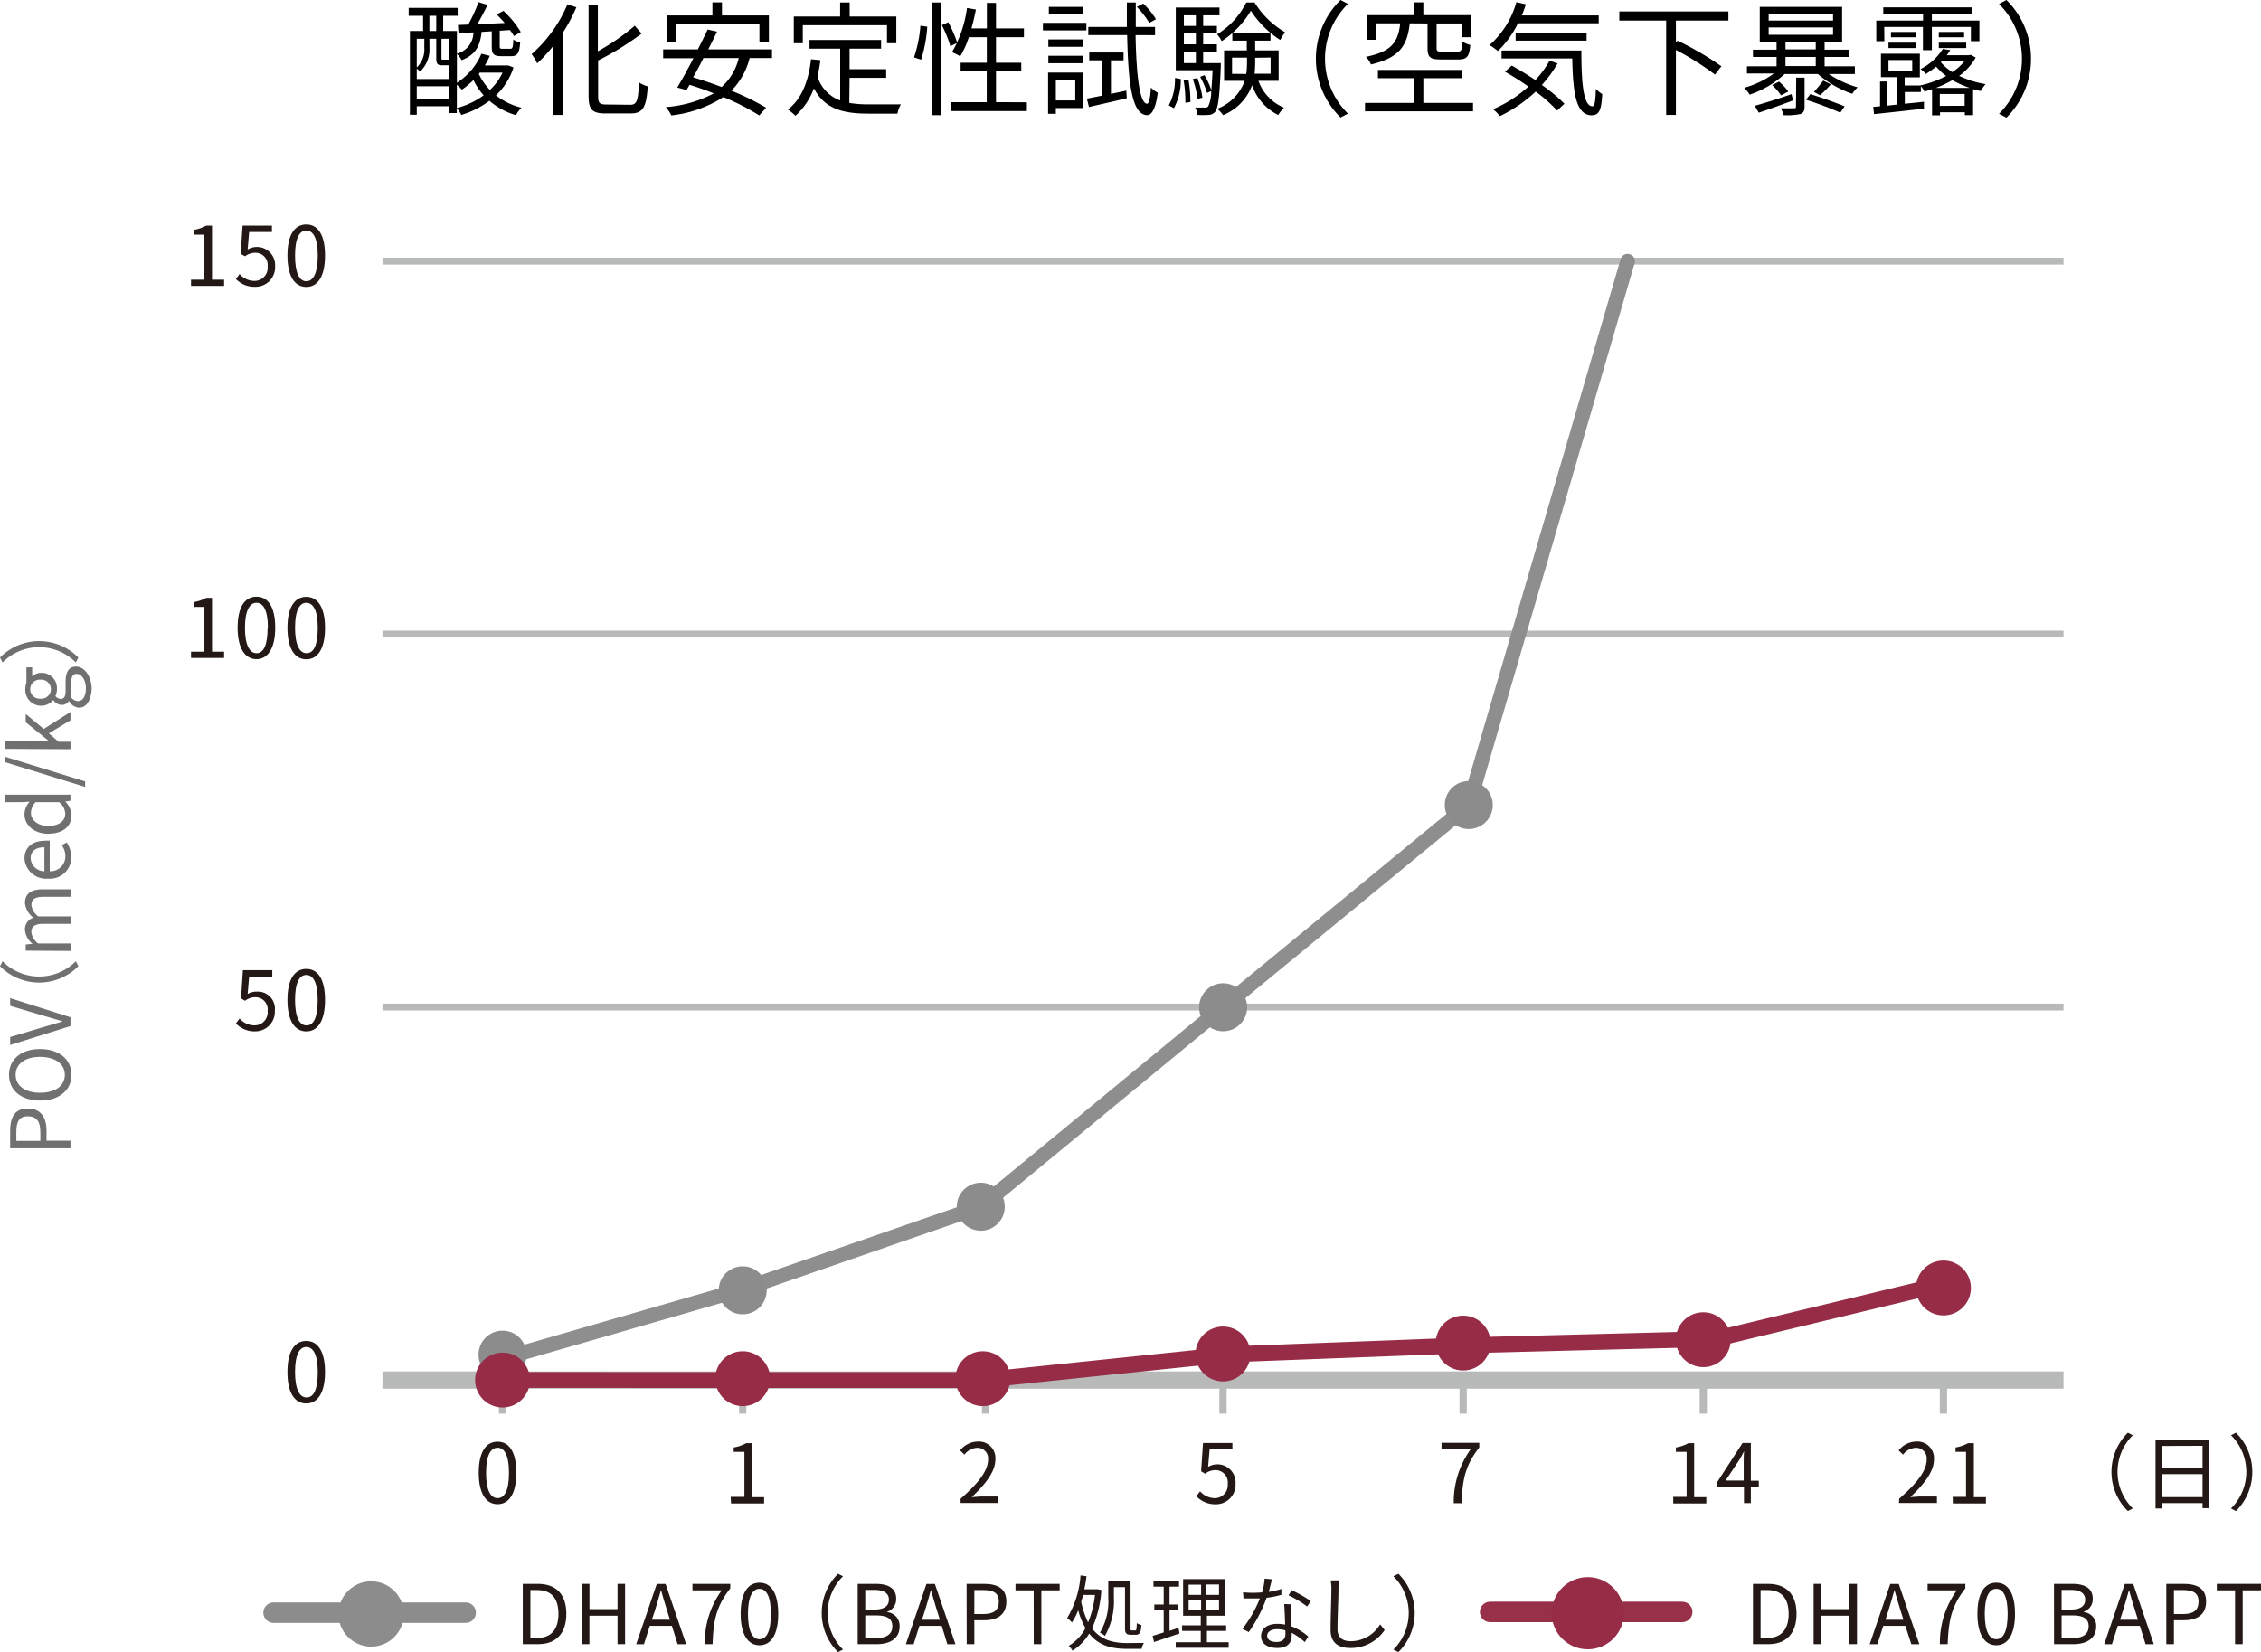 <svg xmlns="http://www.w3.org/2000/svg" viewBox="0 0 329.52 240.83"><defs><style>.cls-1{fill:#231815;}.cls-10,.cls-11,.cls-2,.cls-6,.cls-7,.cls-8{fill:none;}.cls-2,.cls-8{stroke:#8c8c8c;}.cls-10,.cls-2,.cls-4,.cls-8{stroke-linecap:round;stroke-linejoin:round;}.cls-2,.cls-4{stroke-width:2.98px;}.cls-3{fill:#8c8c8c;}.cls-4,.cls-5{fill:#962c46;}.cls-10,.cls-4,.cls-5{stroke:#962c46;}.cls-4,.cls-8{opacity:0.98;}.cls-11,.cls-5,.cls-6,.cls-7{stroke-miterlimit:10;}.cls-11,.cls-6,.cls-7{stroke:#b8b9b9;}.cls-6{stroke-width:2.52px;}.cls-8{stroke-width:2.13px;}.cls-9{fill:#717071;}.cls-10{stroke-width:2.31px;}.cls-11{stroke-width:1.06px;}</style></defs><g id="レイヤー_2" data-name="レイヤー 2"><g id="レイヤー_1-2" data-name="レイヤー 1"><path d="M74.84,9.83a9.65,9.65,0,0,1-2.56,4.07A9.89,9.89,0,0,0,76,15.7a5.35,5.35,0,0,0-.81,1.08,10.24,10.24,0,0,1-3.86-2.09,13,13,0,0,1-4.1,2.06,4.78,4.78,0,0,0-.67-1,11.48,11.48,0,0,0,3.93-1.86A9.37,9.37,0,0,1,69,11.67a12.72,12.72,0,0,1-1.68,1.4,7.36,7.36,0,0,0-.74-.72v4.13H65.49v-1H60.74v1.24h-1V4.52h1.92V2.3h-2.1V1.15h7.14V2.3H64.59V4.52h2v7.54a9.23,9.23,0,0,0,3.57-4.23l1.22.31a9.75,9.75,0,0,1-.72,1.4h3.41ZM62.59,7a4.4,4.4,0,0,1-1.38,3.44,2.84,2.84,0,0,0-.47-.44v1.52h4.75v-2h-1c-.7,0-.91-.18-.91-1V5.65h-1ZM60.74,5.65V9.83A3.61,3.61,0,0,0,61.84,7V5.65Zm4.75,8.72v-1.8H60.74v1.8ZM62.58,4.52h1V2.3h-1Zm2.91,1.13H64.34V8.46c0,.22,0,.24.24.24h.66c.16,0,.22,0,.25,0Zm4.7-1c-.21,2-.84,3.33-2.91,4.12a3.48,3.48,0,0,0-.71-.94A3.21,3.21,0,0,0,69,4.72l-2.17.11-.09-1.19,1.5-.06A22.45,22.45,0,0,0,69.74.31l1.32.41c-.47.92-1,2-1.51,2.81l4-.18a14,14,0,0,0-1.17-1.24l1-.53A15,15,0,0,1,75.9,4.66l-1,.6a6.59,6.59,0,0,0-.58-.88l-1.49.1V6.73c0,.35.07.38.4.38h1.13c.32,0,.41-.14.45-1.35a2.66,2.66,0,0,0,1,.43c-.11,1.59-.43,2-1.3,2H73.11c-1.17,0-1.44-.31-1.44-1.41V4.56Zm-.41,6.12a8.53,8.53,0,0,0,1.62,2.34,8,8,0,0,0,1.84-2.52H69.92Z"/><path d="M84,1.06a23.74,23.74,0,0,1-2,3.75V16.75H80.63V6.7a22.36,22.36,0,0,1-2.34,2.54,8.32,8.32,0,0,0-.81-1.35A19.94,19.94,0,0,0,82.7.63Zm7.85,14.21c1,0,1.15-.65,1.28-3.26a4.35,4.35,0,0,0,1.28.58c-.22,2.91-.62,3.94-2.47,3.94H88.23c-1.87,0-2.45-.54-2.45-2.5V.77h1.35v6.7a31.32,31.32,0,0,0,5.38-3.72l1,1.15a42.4,42.4,0,0,1-6.34,3.92V14c0,1,.2,1.23,1.19,1.23Z"/><path d="M109.25,8.46a10.26,10.26,0,0,1-2.66,4.76,35.2,35.2,0,0,1,5.06,2.48l-1,1.12a32.94,32.94,0,0,0-5.23-2.67,17.62,17.62,0,0,1-7.58,2.67,5.22,5.22,0,0,0-.81-1.21,17.76,17.76,0,0,0,7-2c-1.18-.47-2.39-.9-3.53-1.25-.16.27-.3.53-.45.76l-1.35-.36c.69-1.13,1.54-2.68,2.36-4.27H96.65V7.2h5.06c.5-1,1-2,1.42-2.9l1.37.31c-.38.81-.83,1.69-1.28,2.59h9.29V8.46ZM98.52,6.09H97.17V2.25h6.66V.34h1.39V2.25h6.84V6.09h-1.38V3.49H98.52Zm4,2.37c-.5,1-1,1.95-1.51,2.81,1.33.4,2.76.88,4.16,1.41a8.25,8.25,0,0,0,2.5-4.22Z"/><path d="M123.78,15a16.64,16.64,0,0,0,2.92.21h4.6a3.92,3.92,0,0,0-.5,1.35h-4.18c-3.72,0-6.41-.65-8-3.69a10,10,0,0,1-2.69,4,6.8,6.8,0,0,0-1.1-.9c2-1.55,3-4.1,3.37-7.33l1.37.13a22.7,22.7,0,0,1-.43,2.39,5.4,5.4,0,0,0,3.31,3.48V7.09h-4.47V5.83h10.43V7.09h-4.59v3h5.33v1.25h-5.33ZM117,6.3h-1.31V2.41h6.75V.36h1.39V2.41h6.8V6.3h-1.36V3.67H117Z"/><path d="M133.21,8.36a18.29,18.29,0,0,0,.93-4.61l1,.14a19.87,19.87,0,0,1-.9,4.82Zm2.59-8h1.33V16.78H135.8Zm2.4,2.88a17.41,17.41,0,0,1,1.31,3l-1,.49a18.19,18.19,0,0,0-1.24-3.06Zm11.46,11.67v1.28h-11V14.89h5.15v-4.5H140V9.15h3.82V5.42H141.2a12.7,12.7,0,0,1-1.26,2.79,9.47,9.47,0,0,0-1.19-.61,17.38,17.38,0,0,0,2.18-6.43l1.3.22c-.18.93-.4,1.87-.65,2.75h2.25V.42h1.33V4.14h4.07V5.42h-4.07V9.15h3.68v1.24h-3.68v4.5Z"/><path d="M152,3.33h6.33v1.1H152Zm5.88,12.42h-4v.83h-1.13v-6h5.11Zm-5.09-10h5.11V6.82h-5.11Zm0,2.38h5.11V9.22h-5.11Zm5-6.09h-4.93V1h4.93Zm-3.91,9.6v3h2.83v-3Zm10.27,1.57.07,1.11c-1.93.47-4,.92-5.51,1.28l-.31-1.22c.63-.13,1.41-.27,2.25-.45V8.8h-1.9V7.65h5V8.8h-1.84v4.88Zm1.35-8.09c.11,6,.61,9.94,1.67,10,.29,0,.49-.9.56-2.36a4.77,4.77,0,0,0,1,.76c-.32,2.61-1,3.28-1.57,3.26-2.19-.07-2.73-4.57-2.89-11.67h-5.66V3.93h5.62c0-1.14,0-2.33,0-3.57h1.3q0,1.86,0,3.57h2.81v1.2Zm2-1.78A12.28,12.28,0,0,0,165.68,1l.94-.48a11.16,11.16,0,0,1,1.85,2.28Z"/><path d="M170.34,15.36a8,8,0,0,0,.9-4l.85.16a8.67,8.67,0,0,1-1,4.25Zm7.58-6.16s0,.34,0,.52c-.18,4.43-.39,6-.81,6.56a1.32,1.32,0,0,1-1,.47,14,14,0,0,1-1.6,0,2.76,2.76,0,0,0-.31-1.07c.61,0,1.17,0,1.41,0a.53.53,0,0,0,.48-.18,5.12,5.12,0,0,0,.43-2.22l-.61.26a10.49,10.49,0,0,0-1-2.34l.63-.24a10.76,10.76,0,0,1,1,2.18c.07-.74.13-1.69.18-2.9h-5.36V1.1h6.37V2.23h-2.38V3.78h2V4.86h-2v1.6h2V7.54h-2V9.2Zm-4.72,2.4a17.68,17.68,0,0,1,.29,3.27l-.73.11a18.46,18.46,0,0,0-.26-3.29Zm-.66-9.37V3.78h1.75V2.23Zm1.75,2.63h-1.75v1.6h1.75ZM172.54,9.2h1.75V7.54h-1.75Zm2,5.22a14.28,14.28,0,0,0-.7-2.9l.67-.14a12.94,12.94,0,0,1,.73,2.86ZM182.84.36a12.71,12.71,0,0,0,4.45,4.34,7.68,7.68,0,0,0-.71,1.13,14.6,14.6,0,0,1-4.28-4.26A13.72,13.72,0,0,1,178.05,6a4.8,4.8,0,0,0-.67-1A11.37,11.37,0,0,0,181.63.36Zm.56,11.42a6.73,6.73,0,0,0,3.74,3.92,5.14,5.14,0,0,0-.85,1.06,7.61,7.61,0,0,1-3.81-4.34,7.49,7.49,0,0,1-4.23,4.36,4.37,4.37,0,0,0-.85-.93,6.74,6.74,0,0,0,4-4.07h-3V7.35h3.31V5.92H179.6V4.83h5.56V5.92h-2.23V7.35h3.42v4.43Zm-1.77-1A11.72,11.72,0,0,0,181.74,9v-.6h-2.18v2.36Zm1.3-2.36V9a14.65,14.65,0,0,1-.09,1.75h2.34V8.39Z"/><path d="M191.78,8.57A12,12,0,0,1,195.37,0l1.08.56a11.25,11.25,0,0,0,0,16l-1.08.56A12,12,0,0,1,191.78,8.57Z"/><path d="M214.68,15v1.22H198.94V15h7.15V11.4h-5.27V10.19h12.31V11.4h-5.69V15Zm-9.22-11.6c-.36,3.19-1.42,5-5.65,6a4,4,0,0,0-.74-1.12c3.85-.76,4.7-2.25,5-4.88H200.6v2.4h-1.31V2.21h6.8V.34h1.35V2.21h6.95V5.42H213v-2h-3.63V7c0,.45.1.52.77.52h2.3c.53,0,.63-.2.69-1.46a3.84,3.84,0,0,0,1.15.49c-.13,1.69-.5,2.12-1.71,2.12H210c-1.57,0-1.95-.34-1.95-1.67V3.42Z"/><path d="M221.23,3.39a14.4,14.4,0,0,1-2.92,4.05,10.92,10.92,0,0,0-1.22-.87A13,13,0,0,0,221,.31l1.39.32c-.19.56-.38,1.1-.6,1.62H233V3.39ZM227,9.25a18.31,18.31,0,0,1-2.29,3.14A22.84,22.84,0,0,1,228,15.12l-1.06,1a21.2,21.2,0,0,0-3.13-2.77,20.62,20.62,0,0,1-5.21,3.57,6.83,6.83,0,0,0-1-1,18.27,18.27,0,0,0,5.15-3.3,39,39,0,0,0-3.42-2.17l1-.89c1.1.62,2.28,1.34,3.44,2.11a14.17,14.17,0,0,0,2.07-2.83Zm3.47-1.89c0,4.65.27,8.13,1.62,8.13.36,0,.45-1,.49-2.54a5.51,5.51,0,0,0,.93.77c-.12,2.25-.41,3.06-1.51,3.08-2.37,0-2.75-3.37-2.86-8.28h-10.3V7.36Zm-9.58-1.44V4.81h10.34V5.92Z"/><path d="M244.25,3v3.2l.24-.27a44.84,44.84,0,0,1,6.39,3.73l-.94,1.21a40.92,40.92,0,0,0-5.69-3.59v9.47h-1.42V3H236V1.67h15.9V3Z"/><path d="M266.52,10.79a15.35,15.35,0,0,0,4.21,1.94,5.24,5.24,0,0,0-.79.94,15.29,15.29,0,0,1-5-2.88h-4.85a14,14,0,0,1-5.09,3,7.06,7.06,0,0,0-.79-1,13.1,13.1,0,0,0,4.32-2.08H254.6V9.67h4.32V8.3h-3.44V7.24h3.44V6.07h-2.45V1h12V6.07h-2.55V7.24h3.54V8.3h-3.54V9.67h4.41v1.12Zm-5.2,3.85c-1.73.65-3.53,1.3-5,1.78l-.57-1c1.35-.38,3.38-1,5.35-1.7ZM257.77,3h9.38V2h-9.38Zm0,2.07h9.38V4h-9.38Zm1.8,8.83a8.11,8.11,0,0,0-1.3-1.5l1-.5a7.54,7.54,0,0,1,1.36,1.44Zm2.21-2.58H263v4.2c0,.63-.13.9-.62,1.1a9.32,9.32,0,0,1-2.46.16,3.75,3.75,0,0,0-.38-1c.9,0,1.69,0,1.89,0s.32,0,.32-.27Zm-1.56-4.12h4.41V6.07h-4.41Zm0,2.43h4.41V8.3h-4.41Zm3.62,4.09c1.64.5,3.81,1.29,5,1.78l-.63.92a48.77,48.77,0,0,0-5-1.88Zm3-1.43a14.85,14.85,0,0,1-1.59,1.59l-.88-.49a20,20,0,0,0,1.35-1.65Z"/><path d="M287.94,8.39a8.28,8.28,0,0,1-2.41,2.67,14.22,14.22,0,0,0,3.85,1.2,6.63,6.63,0,0,0-.7,1,10.16,10.16,0,0,1-1.12-.27v3.79h-1.2v-.42h-3.62v.45h-1.16V13c-.37.12-.73.25-1.11.34a3.73,3.73,0,0,0-.52-.77v.84h-2.34v1.71l2.79-.29v1c-2.63.31-5.34.6-7.27.8L273,15.58l1-.09V11.88h1.05V15.4l1.38-.15v-4h-2.3V7.83h5.67v3.44h-2.21v1.19h2.23a15,15,0,0,0,3.82-1.39,7.92,7.92,0,0,1-1.46-1.36,14.48,14.48,0,0,1-1.52,1.08,2.6,2.6,0,0,0-.77-.71,8.42,8.42,0,0,0,3.26-2.95l1.08.18a8.18,8.18,0,0,1-.51.74H287l.2-.07ZM274.63,6h-1.18V3h6.82V2.07h-5.8v-1h13v1h-5.92V3h6.93V6h-1.24V3.93h-5.69V7.31h-1.3V3.93h-5.64Zm.6,4.36h3.46V8.75h-3.46Zm0-4.14h4V7h-4Zm4-.79h-3.64V4.66h3.64Zm7.85,7.38a13.25,13.25,0,0,1-2.54-1.13,15.54,15.54,0,0,1-2.41,1.13Zm-.83-8.16v.78h-3.69V4.66Zm-3.69,1.57h4V7h-4Zm3.77,9.2V13.7h-3.62v1.73Zm-3.48-6.35a7.39,7.39,0,0,0,1.69,1.44,7.28,7.28,0,0,0,1.75-1.59H283Z"/><path d="M296,8.57a12,12,0,0,1-3.58,8.57l-1.08-.56a11.25,11.25,0,0,0,0-16L292.42,0A12,12,0,0,1,296,8.57Z"/><path class="cls-1" d="M76.19,230.88h2.2c2.7,0,4.15,1.57,4.15,4.37s-1.45,4.42-4.1,4.42H76.19Zm2.11,7.88c2.07,0,3.09-1.29,3.09-3.51s-1-3.47-3.09-3.47h-1v7Z"/><path class="cls-1" d="M84.79,230.88h1.12v3.68H90v-3.68h1.1v8.79H90v-4.15h-4.1v4.15H84.79Z"/><path class="cls-1" d="M97.92,237H94.7l-.85,2.68H92.72l3-8.79H97l3,8.79H98.76Zm-.28-.89-.42-1.34c-.32-1-.6-2-.89-3h0c-.28,1-.57,2-.88,3L95,236.1Z"/><path class="cls-1" d="M105.18,231.82h-4.26v-.94h5.51v.66c-2.07,2.65-2.45,4.69-2.58,8.13h-1.14A13,13,0,0,1,105.18,231.82Z"/><path class="cls-1" d="M107.94,235.25c0-3.06,1.07-4.54,2.75-4.54s2.73,1.49,2.73,4.54-1.07,4.58-2.73,4.58S107.94,238.31,107.94,235.25Zm4.41,0c0-2.57-.67-3.65-1.66-3.65s-1.68,1.08-1.68,3.65.67,3.7,1.68,3.7S112.35,237.84,112.35,235.25Z"/><path class="cls-1" d="M119.76,235.12a8,8,0,0,1,2.38-5.71l.72.37a7.5,7.5,0,0,0,0,10.67l-.72.38A8,8,0,0,1,119.76,235.12Z"/><path class="cls-1" d="M125,230.88h2.61c1.79,0,3,.6,3,2.15a1.92,1.92,0,0,1-1.3,1.91V235a2,2,0,0,1,1.8,2.1c0,1.72-1.37,2.57-3.33,2.57H125Zm2.42,3.74c1.51,0,2.13-.56,2.13-1.45s-.71-1.41-2.08-1.41H126.1v2.86Zm.23,4.17c1.51,0,2.4-.54,2.4-1.73s-.86-1.58-2.4-1.58H126.1v3.31Z"/><path class="cls-1" d="M137.25,237H134l-.85,2.68h-1.13l3-8.79h1.23l3,8.79h-1.18Zm-.27-.89-.42-1.34c-.32-1-.6-2-.89-3h0c-.27,1-.56,2-.87,3l-.43,1.34Z"/><path class="cls-1" d="M140.87,230.88h2.51c2,0,3.29.66,3.29,2.58s-1.32,2.72-3.23,2.72H142v3.49h-1.11Zm2.42,4.4c1.55,0,2.28-.56,2.28-1.82s-.78-1.68-2.33-1.68H142v3.5Z"/><path class="cls-1" d="M150.65,231.82H148v-.94h6.44v.94h-2.67v7.85h-1.11Z"/><path class="cls-1" d="M166.71,239.49a3,3,0,0,0-.33.87h-2.07c-2.18,0-4.15-.42-5.57-2.23a7.53,7.53,0,0,1-2.43,2.49,4.21,4.21,0,0,0-.55-.71,6.56,6.56,0,0,0,2.44-2.58,10.64,10.64,0,0,1-1.06-2.61,9.1,9.1,0,0,1-.92,1.79,4.3,4.3,0,0,0-.69-.65,14,14,0,0,0,1.95-6.21l.87.12c-.08.65-.19,1.29-.32,1.9h1.8l.16,0,.53.11a16.27,16.27,0,0,1-1.36,5.59c1.34,1.77,3.2,2.14,5.2,2.14Zm-8.85-7c-.1.35-.18.7-.28,1a12.22,12.22,0,0,0,1,3,14.38,14.38,0,0,0,1-4Zm4.48.4a10.29,10.29,0,0,1-1.31,5.58,2.59,2.59,0,0,0-.72-.48,8.93,8.93,0,0,0,1.21-5.11v-2.35h3.25v6.75c0,.35,0,.39.2.39h.48c.17,0,.21-.2.23-1.07a2.11,2.11,0,0,0,.67.28c-.06,1.09-.26,1.42-.81,1.42h-.71c-.71,0-.87-.24-.87-1v-5.94h-1.62Z"/><path class="cls-1" d="M171.91,238.11l-3.72,1.25-.2-.9,1.61-.5v-3.23h-1.37v-.84h1.37v-2.6h-1.49v-.84h3.72v.84h-1.38v2.6h1.21v.84h-1.21v3l1.3-.44Zm7.16,1.28v.81h-7.72v-.81H175v-1.65h-2.72v-.81H175v-1.41h-2.57v-5.33h6.09v5.33h-2.62v1.41h2.8v.81h-2.8v1.65Zm-5.84-6.91h1.82V231h-1.82Zm0,2.26h1.82v-1.53h-1.82Zm4.43-3.77h-1.84v1.51h1.84Zm0,2.24h-1.84v1.53h1.84Z"/><path class="cls-1" d="M186.74,232.48a14.58,14.58,0,0,1-2.15.43,20.85,20.85,0,0,1-2.59,5l-.93-.47a17.37,17.37,0,0,0,2.54-4.44c-.35,0-.69,0-1,0s-.94,0-1.38,0l-.07-.9a11.08,11.08,0,0,0,1.46.08q.63,0,1.32-.06a9.42,9.42,0,0,0,.37-2l1.07.1c-.12.43-.28,1.15-.47,1.83a11.82,11.82,0,0,0,1.85-.43Zm1.39,1.38c0,.49,0,.84,0,1.28s.06,1.21.09,1.93a8,8,0,0,1,2.45,1.49l-.51.81a8.48,8.48,0,0,0-1.91-1.35c0,.18,0,.35,0,.48,0,.95-.62,1.73-2.08,1.73-1.31,0-2.38-.54-2.38-1.72s1-1.8,2.38-1.8a5.67,5.67,0,0,1,1.12.11c0-1-.09-2.14-.12-3Zm-.8,3.8a4.24,4.24,0,0,0-1.2-.17c-.88,0-1.45.4-1.45.94s.44.92,1.37.92,1.29-.54,1.29-1.13C187.34,238.07,187.34,237.88,187.33,237.66Zm3.17-3.48a14.44,14.44,0,0,0-2.71-1.63l.46-.74a17.89,17.89,0,0,1,2.79,1.58Z"/><path class="cls-1" d="M195.19,230.37c-.06.38-.09.8-.12,1.18,0,1.35-.14,4.15-.14,5.93,0,1.31.84,1.76,1.94,1.76a5,5,0,0,0,4.27-2.46l.66.83a5.91,5.91,0,0,1-5,2.62c-1.71,0-2.88-.72-2.88-2.65,0-1.77.12-4.77.12-6a6.29,6.29,0,0,0-.11-1.2Z"/><path class="cls-1" d="M206.18,235.12a8,8,0,0,1-2.38,5.71l-.72-.38a7.5,7.5,0,0,0,0-10.67l.72-.37A8,8,0,0,1,206.18,235.12Z"/><line class="cls-2" x1="67.87" y1="235.08" x2="39.87" y2="235.08"/><circle class="cls-3" cx="54.09" cy="235.27" r="4.76"/><path class="cls-1" d="M255.48,230.88h2.2c2.7,0,4.15,1.57,4.15,4.37s-1.45,4.42-4.1,4.42h-2.25Zm2.11,7.88c2.07,0,3.09-1.29,3.09-3.51s-1-3.47-3.09-3.47h-1v7Z"/><path class="cls-1" d="M264.32,230.88h1.12v3.68h4.1v-3.68h1.1v8.79h-1.1v-4.15h-4.1v4.15h-1.12Z"/><path class="cls-1" d="M277.69,237h-3.22l-.85,2.68h-1.13l3-8.79h1.24l3,8.79h-1.17Zm-.28-.89-.42-1.34c-.32-1-.6-2-.89-3h0c-.28,1-.57,2-.88,3l-.43,1.34Z"/><path class="cls-1" d="M285.19,231.82h-4.26v-.94h5.5v.66c-2.06,2.65-2.44,4.69-2.57,8.13h-1.14A13,13,0,0,1,285.19,231.82Z"/><path class="cls-1" d="M288.19,235.25c0-3.06,1.07-4.54,2.75-4.54s2.73,1.49,2.73,4.54-1.07,4.58-2.73,4.58S288.19,238.31,288.19,235.25Zm4.41,0c0-2.57-.67-3.65-1.66-3.65s-1.68,1.08-1.68,3.65.67,3.7,1.68,3.7S292.6,237.84,292.6,235.25Z"/><path class="cls-1" d="M299.35,230.88H302c1.79,0,3,.6,3,2.15a1.92,1.92,0,0,1-1.3,1.91V235a2,2,0,0,1,1.8,2.1c0,1.72-1.37,2.57-3.33,2.57h-2.81Zm2.42,3.74c1.51,0,2.13-.56,2.13-1.45s-.71-1.41-2.08-1.41h-1.36v2.86Zm.23,4.17c1.51,0,2.4-.54,2.4-1.73s-.86-1.58-2.4-1.58h-1.54v3.31Z"/><path class="cls-1" d="M311.86,237h-3.21l-.85,2.68h-1.13l3-8.79h1.23l3,8.79H312.7Zm-.27-.89-.42-1.34c-.33-1-.6-2-.89-3h0c-.27,1-.56,2-.87,3l-.43,1.34Z"/><path class="cls-1" d="M315.72,230.88h2.5c2,0,3.3.66,3.3,2.58s-1.32,2.72-3.24,2.72h-1.45v3.49h-1.11Zm2.42,4.4c1.55,0,2.28-.56,2.28-1.82s-.78-1.68-2.33-1.68h-1.26v3.5Z"/><path class="cls-1" d="M325.74,231.82h-2.66v-.94h6.44v.94h-2.67v7.85h-1.11Z"/><line class="cls-4" x1="245.17" y1="234.97" x2="217.17" y2="234.97"/><circle class="cls-5" cx="231.4" cy="235.16" r="4.76"/><line class="cls-6" x1="55.74" y1="201.17" x2="300.74" y2="201.17"/><line class="cls-7" x1="55.74" y1="38.07" x2="300.74" y2="38.07"/><line class="cls-7" x1="55.74" y1="92.43" x2="300.74" y2="92.43"/><line class="cls-7" x1="55.74" y1="146.8" x2="300.74" y2="146.8"/><polyline class="cls-8" points="74.5 197.67 108.02 187.99 142.94 175.9 177.27 147.6 214.06 117.35 237.21 38.07"/><circle class="cls-3" cx="214.06" cy="117.35" r="3.5"/><circle class="cls-3" cx="178.26" cy="146.83" r="3.5"/><circle class="cls-3" cx="142.94" cy="175.9" r="3.5"/><circle class="cls-3" cx="108.24" cy="188.09" r="3.5"/><circle class="cls-3" cx="73.24" cy="197.47" r="3.5"/><path class="cls-9" d="M1.48,167.39v-2.51c0-2,.65-3.29,2.57-3.29s2.73,1.32,2.73,3.24v1.45h3.49v1.11ZM5.88,165c0-1.55-.57-2.28-1.83-2.28s-1.67.78-1.67,2.33v1.26h3.5Z"/><path class="cls-9" d="M5.84,160.43c-2.82,0-4.53-1.55-4.53-3.75s1.71-3.76,4.53-3.76,4.58,1.55,4.58,3.76S8.66,160.43,5.84,160.43Zm0-6.37c-2.21,0-3.56,1.05-3.56,2.62s1.35,2.61,3.56,2.61,3.61-1,3.61-2.61S8,154.06,5.84,154.06Z"/><path class="cls-9" d="M1.48,152.33v-1.16l4.76-1.43c1-.31,1.87-.52,2.9-.85v0c-1-.32-1.87-.54-2.9-.85l-4.76-1.42v-1.12l8.79,2.79v1.28Z"/><path class="cls-9" d="M5.71,143.23A8,8,0,0,1,0,140.84l.37-.72a7.51,7.51,0,0,0,10.68,0l.37.72A8,8,0,0,1,5.71,143.23Z"/><path class="cls-9" d="M3.75,138.58v-.9l1-.1v0a2.89,2.89,0,0,1-1.11-2,1.73,1.73,0,0,1,1.24-1.8,3.06,3.06,0,0,1-1.24-2.14c0-1.35.88-2,2.55-2h4.13v1.09h-4c-1.23,0-1.74.38-1.74,1.21a2.4,2.4,0,0,0,1,1.64h4.73v1.09h-4c-1.23,0-1.74.39-1.74,1.21a2.4,2.4,0,0,0,1,1.65h4.73v1.09Z"/><path class="cls-9" d="M7,128.08a3.15,3.15,0,0,1-3.43-2.94c0-1.66,1.2-2.59,3.05-2.59a3.65,3.65,0,0,1,.63,0V127a2.17,2.17,0,0,0,2.28-2.16A2.75,2.75,0,0,0,9,123.2l.72-.4a3.9,3.9,0,0,1,.67,2.16A3.11,3.11,0,0,1,7,128.08Zm-.53-4.57c-1.32,0-2,.6-2,1.62a2,2,0,0,0,2,1.87Z"/><path class="cls-9" d="M7,121.53c-2.11,0-3.43-1.33-3.43-2.82a2.66,2.66,0,0,1,.76-1.84l-1.12.06H.72v-1.09h9.55v.89l-.77.11v0a2.93,2.93,0,0,1,.92,2C10.42,120.47,9.19,121.53,7,121.53Zm1.59-4.6H5.19a2.3,2.3,0,0,0-.68,1.59c0,1,1,1.88,2.49,1.88s2.51-.65,2.51-1.8A2.24,2.24,0,0,0,8.61,116.93Z"/><path class="cls-9" d="M.76,111.11v-.79l11.65,3.59v.8Z"/><path class="cls-9" d="M.72,109.16v-1.08H7.2v0l-3.45-2.79v-1.21l2.62,2.18,3.9-2.47V105l-3.15,1.9,1.43,1.23h1.72v1.08Z"/><path class="cls-9" d="M11.51,103.16a1.82,1.82,0,0,1-1.47-1h0a1.17,1.17,0,0,1-1.07.6,1.57,1.57,0,0,1-1.21-.73h0a2.27,2.27,0,0,1-1.75.85,2.31,2.31,0,0,1-2.32-2.44,2.87,2.87,0,0,1,.16-.92V97.28h.84v1.33a1.87,1.87,0,0,1,1.35-.53,2.23,2.23,0,0,1,2.26,2.38,2.33,2.33,0,0,1-.22,1,1,1,0,0,0,.78.42c.41,0,.7-.27.7-1.14V99.44c0-1.51.48-2.27,1.55-2.27s2.25,1.27,2.25,3.29C13.26,102.05,12.64,103.16,11.51,103.16Zm-5.6-4.08a1.39,1.39,0,1,0,0,2.77,1.39,1.39,0,1,0,0-2.77Zm5.27-.85c-.6,0-.8.46-.8,1.33v1.12a3.73,3.73,0,0,1-.11.84,1.37,1.37,0,0,0,1.1.68c.7,0,1.15-.71,1.15-1.9S11.86,98.23,11.18,98.23Z"/><path class="cls-9" d="M5.71,93.46a8,8,0,0,1,5.71,2.39l-.37.72a7.51,7.51,0,0,0-10.68,0L0,95.85A8,8,0,0,1,5.71,93.46Z"/><path class="cls-1" d="M69.77,214.69c0-3.06,1.07-4.53,2.75-4.53s2.73,1.48,2.73,4.53-1.07,4.58-2.73,4.58S69.77,217.75,69.77,214.69Zm4.41,0c0-2.57-.67-3.65-1.66-3.65s-1.68,1.08-1.68,3.65.67,3.7,1.68,3.7S74.18,217.28,74.18,214.69Z"/><path class="cls-1" d="M41.89,200c0-3.06,1.07-4.53,2.75-4.53S47.37,197,47.37,200s-1.06,4.58-2.73,4.58S41.89,203.09,41.89,200Zm4.42,0c0-2.57-.68-3.65-1.67-3.65S43,197.46,43,200s.67,3.71,1.68,3.71S46.31,202.62,46.31,200Z"/><path class="cls-1" d="M34.38,149.19l.54-.72a2.9,2.9,0,0,0,2.16,1A1.9,1.9,0,0,0,39,147.37a1.78,1.78,0,0,0-1.82-2,2.4,2.4,0,0,0-1.47.52l-.58-.36.27-4.11h4.28v.93H36.31l-.22,2.54a2.6,2.6,0,0,1,1.31-.34,2.5,2.5,0,0,1,2.65,2.79,2.85,2.85,0,0,1-2.88,3A3.73,3.73,0,0,1,34.38,149.19Z"/><path class="cls-1" d="M41.89,145.77c0-3.06,1.07-4.53,2.75-4.53s2.73,1.48,2.73,4.53-1.07,4.58-2.73,4.58S41.89,148.83,41.89,145.77Zm4.41,0c0-2.57-.67-3.65-1.66-3.65S43,143.2,43,145.77s.67,3.71,1.68,3.71S46.3,148.36,46.3,145.77Z"/><path class="cls-1" d="M27.84,95h1.95V88.47H28.24v-.7a5.68,5.68,0,0,0,1.82-.62h.84V95h1.76v.91H27.84Z"/><path class="cls-1" d="M34.63,91.51c0-3.06,1.07-4.53,2.75-4.53s2.73,1.49,2.73,4.53S39,96.09,37.38,96.09,34.63,94.57,34.63,91.51Zm4.41,0c0-2.56-.67-3.64-1.66-3.64S35.7,89,35.7,91.51s.67,3.71,1.68,3.71S39,94.1,39,91.51Z"/><path class="cls-1" d="M41.89,91.51C41.89,88.45,43,87,44.64,87s2.73,1.49,2.73,4.53-1.06,4.58-2.73,4.58S41.89,94.57,41.89,91.51Zm4.42,0c0-2.56-.68-3.64-1.67-3.64S43,89,43,91.51s.67,3.71,1.68,3.71S46.31,94.1,46.31,91.51Z"/><path class="cls-1" d="M27.84,40.77h1.95V34.21H28.24v-.7a5.68,5.68,0,0,0,1.82-.62h.84v7.88h1.76v.91H27.84Z"/><path class="cls-1" d="M34.38,40.67l.54-.72a2.86,2.86,0,0,0,2.16,1A1.9,1.9,0,0,0,39,38.85a1.78,1.78,0,0,0-1.82-2,2.45,2.45,0,0,0-1.47.51L35.08,37l.27-4.11h4.28v.93H36.31l-.22,2.55a2.65,2.65,0,0,1,4,2.44,2.85,2.85,0,0,1-2.88,3A3.73,3.73,0,0,1,34.38,40.67Z"/><path class="cls-1" d="M41.89,37.25c0-3.06,1.07-4.53,2.75-4.53s2.73,1.49,2.73,4.53-1.06,4.58-2.73,4.58S41.89,40.31,41.89,37.25Zm4.42,0c0-2.56-.68-3.64-1.67-3.64S43,34.69,43,37.25,43.63,41,44.64,41,46.31,39.84,46.31,37.25Z"/><path class="cls-1" d="M106.49,218.2h2v-6.56h-1.56V211a5.65,5.65,0,0,0,1.83-.63h.84v7.88h1.76v.91h-4.82Z"/><path class="cls-1" d="M140,218.47c2.76-2.41,4-4.17,4-5.68a1.55,1.55,0,0,0-1.62-1.74,2.47,2.47,0,0,0-1.82,1l-.64-.62a3.37,3.37,0,0,1,2.6-1.29,2.41,2.41,0,0,1,2.55,2.6c0,1.75-1.38,3.54-3.44,5.49.45,0,1-.08,1.44-.08h2.43v.94H140Z"/><path class="cls-1" d="M174.36,218.11l.54-.72a2.9,2.9,0,0,0,2.16,1,1.9,1.9,0,0,0,1.87-2.08,1.78,1.78,0,0,0-1.82-2,2.4,2.4,0,0,0-1.47.52l-.59-.36.28-4.12h4.28v.94h-3.32l-.22,2.54a2.65,2.65,0,0,1,4,2.45,2.85,2.85,0,0,1-2.88,3A3.77,3.77,0,0,1,174.36,218.11Z"/><path class="cls-1" d="M214.34,211.26h-4.25v-.94h5.5V211c-2.06,2.65-2.45,4.69-2.58,8.13h-1.14A13.09,13.09,0,0,1,214.34,211.26Z"/><path class="cls-1" d="M243.86,218.2h1.95v-6.56h-1.56V211a5.65,5.65,0,0,0,1.83-.63h.83v7.88h1.77v.91h-4.82Z"/><path class="cls-1" d="M256.33,216.69h-1.16v2.42h-1v-2.42H250.3V216l3.66-5.65h1.21v5.5h1.16Zm-2.2-.87v-2.7c0-.43,0-1.14.07-1.6h0c-.22.43-.46.87-.71,1.3l-2,3Z"/><path class="cls-1" d="M307.73,214.56a8,8,0,0,1,2.39-5.71l.72.37a7.5,7.5,0,0,0,0,10.67l-.72.38A8,8,0,0,1,307.73,214.56Z"/><path class="cls-1" d="M321.94,209.9v9.95H321v-.74h-5.95v.78h-.9v-10Zm-6.89.88V214H321v-3.24Zm5.95,7.46v-3.35h-5.95v3.35Z"/><path class="cls-1" d="M328.25,214.56a8,8,0,0,1-2.38,5.71l-.72-.38a7.5,7.5,0,0,0,0-10.67l.72-.37A8,8,0,0,1,328.25,214.56Z"/><polyline class="cls-10" points="73.24 201.16 104.35 201.17 143.24 201.17 179.3 197.42 213.95 196.1 250.01 195.17 283.24 187.17"/><path class="cls-1" d="M276.79,218.47c2.76-2.41,4-4.17,4-5.68a1.55,1.55,0,0,0-1.62-1.74,2.47,2.47,0,0,0-1.82,1l-.64-.62a3.36,3.36,0,0,1,2.59-1.29,2.42,2.42,0,0,1,2.56,2.6c0,1.75-1.38,3.54-3.44,5.49.45,0,1-.08,1.43-.08h2.44v.94h-5.53Z"/><path class="cls-1" d="M284.58,218.2h1.95v-6.56H285V211a5.65,5.65,0,0,0,1.83-.63h.84v7.88h1.76v.91h-4.82Z"/><line class="cls-11" x1="213.24" y1="201.17" x2="213.24" y2="206.07"/><line class="cls-11" x1="73.24" y1="201.17" x2="73.24" y2="206.07"/><line class="cls-11" x1="108.24" y1="201.17" x2="108.24" y2="206.07"/><line class="cls-11" x1="143.64" y1="201.17" x2="143.64" y2="206.07"/><line class="cls-11" x1="248.24" y1="201.17" x2="248.24" y2="206.07"/><line class="cls-11" x1="283.24" y1="201.17" x2="283.24" y2="206.07"/><line class="cls-11" x1="178.24" y1="201.17" x2="178.24" y2="206.07"/><circle class="cls-5" cx="73.24" cy="201.17" r="3.5"/><circle class="cls-5" cx="143.24" cy="200.97" r="3.5"/><circle class="cls-5" cx="108.24" cy="200.97" r="3.5"/><circle class="cls-5" cx="178.24" cy="197.37" r="3.5"/><circle class="cls-5" cx="213.24" cy="195.78" r="3.5"/><circle class="cls-5" cx="248.24" cy="195.29" r="3.5"/><circle class="cls-5" cx="283.24" cy="187.75" r="3.5"/></g></g></svg>